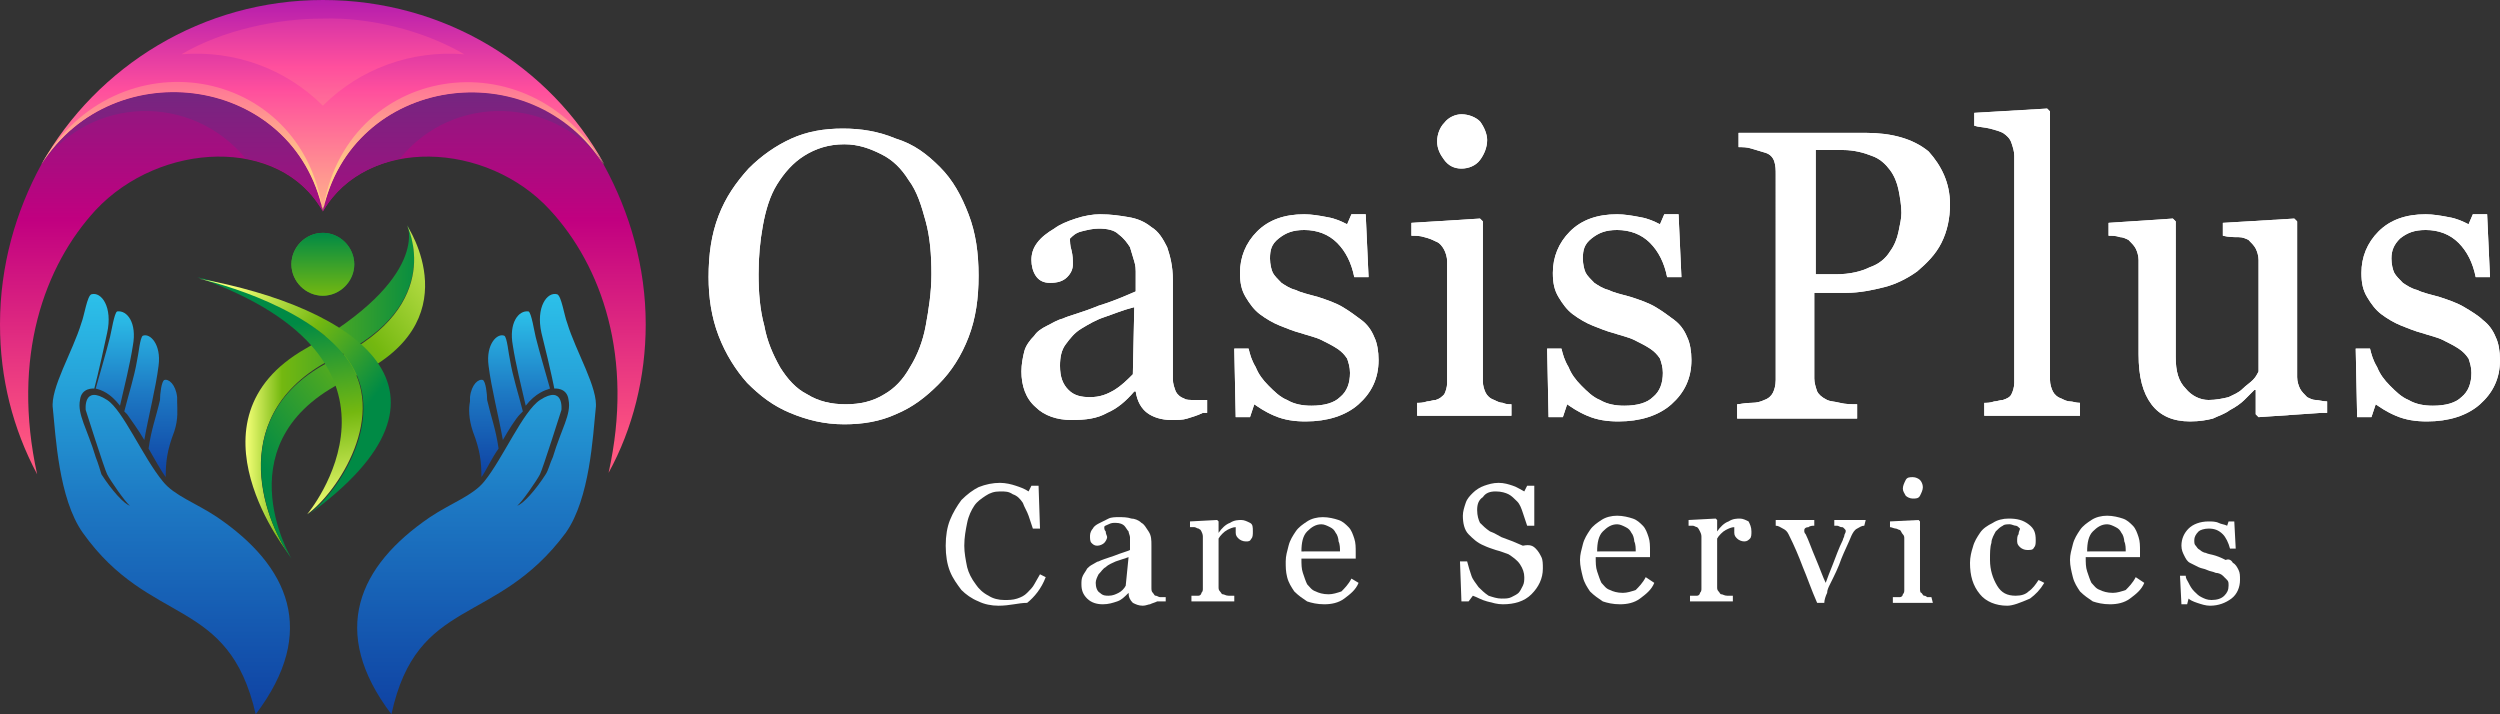 <svg xmlns="http://www.w3.org/2000/svg" xmlns:xlink="http://www.w3.org/1999/xlink" id="Layer_1" x="0px" y="0px" viewBox="0 0 175 50" style="enable-background:new 0 0 175 50;" xml:space="preserve"><rect x="0" y="0" width="175" height="50" fill="#333333" stroke="none"/><style type="text/css">	.st0{fill:#FFFFFF;}	.st1{fill-rule:evenodd;clip-rule:evenodd;fill:url(#SVGID_1_);}	.st2{fill-rule:evenodd;clip-rule:evenodd;fill:url(#SVGID_00000091005033970571336980000011315769102804966528_);}	.st3{fill-rule:evenodd;clip-rule:evenodd;fill:url(#SVGID_00000081646857083637238970000004800726577001581231_);}	.st4{fill-rule:evenodd;clip-rule:evenodd;fill:url(#SVGID_00000157276938382917916900000008836515536247985337_);}	.st5{fill-rule:evenodd;clip-rule:evenodd;fill:url(#SVGID_00000093875658164110506800000004129294901773776045_);}	.st6{fill-rule:evenodd;clip-rule:evenodd;fill:url(#SVGID_00000167381986596988374810000005774849458653925816_);}	.st7{fill-rule:evenodd;clip-rule:evenodd;fill:url(#SVGID_00000116225056972912876210000013693370481290058625_);}	.st8{fill-rule:evenodd;clip-rule:evenodd;fill:url(#SVGID_00000178903322151117625560000005070073890963048857_);}	.st9{fill-rule:evenodd;clip-rule:evenodd;fill:url(#SVGID_00000176023899261968617340000005858189129727761563_);}	.st10{fill-rule:evenodd;clip-rule:evenodd;fill:url(#SVGID_00000032607331803718739900000005442805350204539786_);}	.st11{fill-rule:evenodd;clip-rule:evenodd;fill:url(#SVGID_00000111874921120340085760000005966734059140030604_);}	.st12{fill-rule:evenodd;clip-rule:evenodd;fill:url(#SVGID_00000000191610835076543080000005354556842267860135_);}	.st13{fill:url(#SVGID_00000067234204530753816310000007888672660554227870_);}	.st14{fill:url(#SVGID_00000056406473184059729990000003924347495444805297_);}	.st15{fill:url(#SVGID_00000166670852365821036310000004764078430925660329_);}	.st16{fill:url(#SVGID_00000160162330180255336700000008260285364391468976_);}	.st17{fill:url(#SVGID_00000181070732071884857300000007309516370713186720_);}	.st18{fill:url(#SVGID_00000021829654884381375070000006498978071068607378_);}</style><g>	<path class="st0" d="M65.8,11.7c0.9,0.9,1.5,2,2,3.3s0.7,2.7,0.7,4.3c0,1.6-0.2,3-0.7,4.3c-0.5,1.3-1.2,2.4-2.1,3.3  c-0.9,0.9-1.8,1.6-3,2.1c-1.1,0.5-2.3,0.7-3.6,0.7c-1.4,0-2.6-0.3-3.8-0.8s-2.1-1.2-3-2.1c-0.8-0.9-1.5-2-2-3.3s-0.7-2.7-0.7-4.1  c0-1.6,0.2-3,0.7-4.3c0.5-1.3,1.2-2.3,2.1-3.3c0.9-0.9,1.9-1.6,3-2.1C56.5,9.2,57.7,9,59,9s2.5,0.2,3.7,0.7  C64,10.1,64.9,10.8,65.8,11.7z M63.7,25.7c0.5-0.8,0.9-1.8,1.1-2.9c0.2-1.1,0.4-2.3,0.4-3.6c0-1.4-0.1-2.6-0.4-3.7  s-0.6-2.1-1.2-2.9c-0.5-0.8-1.1-1.4-1.9-1.8c-0.8-0.4-1.6-0.7-2.6-0.7c-1.1,0-2,0.3-2.8,0.8s-1.4,1.2-1.9,2c-0.5,0.8-0.8,1.8-1,2.9  c-0.2,1.1-0.3,2.2-0.3,3.4c0,1.3,0.1,2.5,0.4,3.6c0.2,1.1,0.6,2,1.1,2.9c0.5,0.8,1.1,1.5,1.9,1.9c0.8,0.5,1.7,0.7,2.7,0.7  s1.9-0.2,2.7-0.7C62.6,27.2,63.2,26.6,63.7,25.7z"></path>	<path class="st0" d="M84.2,28.9c-0.4,0.2-0.8,0.3-1.1,0.4c-0.3,0.1-0.7,0.1-1.1,0.1c-0.7,0-1.3-0.2-1.7-0.5  c-0.4-0.3-0.7-0.8-0.8-1.5h-0.1c-0.6,0.7-1.2,1.2-1.9,1.5c-0.7,0.4-1.5,0.5-2.5,0.5s-1.9-0.3-2.5-0.9c-0.7-0.6-1-1.5-1-2.5  c0-0.5,0.1-1,0.2-1.4c0.1-0.4,0.4-0.8,0.7-1.1c0.2-0.3,0.5-0.5,0.9-0.7c0.4-0.2,0.7-0.4,1.1-0.5c0.4-0.2,1.3-0.4,2.5-0.9  c1.3-0.4,2.1-0.8,2.6-1V19c0-0.1,0-0.4-0.1-0.7c-0.1-0.3-0.2-0.7-0.3-1c-0.2-0.3-0.4-0.6-0.8-0.9C78,16.1,77.5,16,76.9,16  c-0.4,0-0.8,0.1-1.2,0.2c-0.4,0.1-0.6,0.3-0.8,0.5c0,0.2,0,0.5,0.1,0.8c0.1,0.4,0.1,0.7,0.1,1s-0.1,0.6-0.4,0.9  c-0.3,0.3-0.7,0.4-1.2,0.4s-0.8-0.2-1-0.5s-0.3-0.7-0.3-1.1c0-0.4,0.1-0.8,0.4-1.2c0.3-0.4,0.7-0.7,1.2-1c0.4-0.3,0.9-0.5,1.5-0.7  c0.6-0.2,1.2-0.3,1.7-0.3c0.8,0,1.4,0.1,2,0.2c0.6,0.1,1.1,0.3,1.6,0.7c0.5,0.3,0.8,0.8,1.1,1.4c0.2,0.6,0.4,1.3,0.4,2.3  c0,1.3,0,2.5,0,3.5s0,2.1,0,3.4c0,0.4,0.1,0.6,0.2,0.9c0.1,0.2,0.3,0.4,0.6,0.5C83,28,83.3,28,83.6,28c0.3,0,0.6,0,0.9,0v0.9H84.2z   M79.4,21.5c-0.8,0.2-1.5,0.5-2.1,0.7c-0.6,0.2-1.1,0.5-1.6,0.8s-0.8,0.7-1.1,1.1c-0.3,0.4-0.4,0.9-0.4,1.5c0,0.8,0.2,1.3,0.6,1.7  c0.4,0.4,0.9,0.5,1.5,0.5c0.7,0,1.2-0.2,1.7-0.5s0.9-0.7,1.3-1.1L79.4,21.5z"></path>	<path class="st0" d="M95.3,22.4c0.4,0.3,0.7,0.7,0.9,1.2c0.2,0.4,0.3,1,0.3,1.6c0,1.3-0.5,2.3-1.4,3.1c-0.9,0.8-2.2,1.2-3.7,1.2  c-0.8,0-1.5-0.1-2.2-0.4c-0.7-0.3-1.1-0.6-1.4-0.8l-0.3,0.9h-1l-0.1-4.8h1c0.1,0.4,0.2,0.8,0.5,1.3c0.2,0.5,0.5,0.9,0.9,1.3  c0.4,0.4,0.8,0.8,1.3,1c0.5,0.3,1.1,0.4,1.7,0.4c0.9,0,1.6-0.2,2-0.6c0.5-0.4,0.7-1,0.7-1.7c0-0.4-0.1-0.7-0.2-1  c-0.2-0.3-0.4-0.5-0.7-0.7c-0.3-0.2-0.7-0.4-1.1-0.6s-0.9-0.3-1.5-0.5c-0.4-0.1-0.9-0.3-1.4-0.5s-1-0.5-1.4-0.8  c-0.4-0.3-0.7-0.7-1-1.2s-0.4-1-0.4-1.7c0-1.1,0.4-2.1,1.2-2.9c0.8-0.8,1.9-1.2,3.3-1.2c0.5,0,1.1,0.1,1.6,0.2  c0.6,0.1,1,0.3,1.4,0.5l0.3-0.7h1l0.2,4.4h-1c-0.2-1-0.6-1.8-1.2-2.4c-0.6-0.6-1.4-0.9-2.3-0.9c-0.8,0-1.3,0.2-1.8,0.6  c-0.5,0.4-0.6,0.8-0.6,1.4c0,0.4,0.1,0.8,0.2,1c0.1,0.2,0.4,0.5,0.6,0.7c0.3,0.2,0.6,0.4,1,0.5c0.4,0.2,0.9,0.3,1.6,0.5  c0.6,0.2,1.2,0.4,1.7,0.7S94.9,22.1,95.3,22.4z"></path>	<path class="st0" d="M105.8,29.1h-6.6v-0.9c0.2,0,0.4,0,0.7-0.1c0.2,0,0.4-0.1,0.6-0.1c0.3-0.1,0.4-0.2,0.6-0.4  c0.1-0.2,0.2-0.5,0.2-0.8v-8.5c0-0.3-0.1-0.6-0.2-0.8c-0.1-0.2-0.3-0.5-0.6-0.6c-0.2-0.1-0.4-0.2-0.8-0.3c-0.3-0.1-0.6-0.1-0.9-0.1  v-0.9l4.8-0.3l0.2,0.2v11.2c0,0.3,0.1,0.6,0.2,0.8s0.3,0.4,0.6,0.5c0.2,0.1,0.4,0.2,0.6,0.2c0.2,0.1,0.4,0.1,0.6,0.1V29.1z   M104.1,9.8c0,0.5-0.2,1-0.5,1.4c-0.3,0.4-0.8,0.6-1.3,0.6s-0.9-0.2-1.2-0.6c-0.3-0.4-0.5-0.8-0.5-1.3s0.2-1,0.5-1.3  c0.3-0.4,0.8-0.6,1.2-0.6c0.5,0,1,0.2,1.3,0.5C103.9,8.9,104.1,9.4,104.1,9.8z"></path>	<path class="st0" d="M117.2,22.4c0.4,0.3,0.7,0.7,0.9,1.2c0.2,0.4,0.3,1,0.3,1.6c0,1.3-0.5,2.3-1.4,3.1s-2.2,1.2-3.7,1.2  c-0.8,0-1.5-0.1-2.2-0.4c-0.7-0.3-1.1-0.6-1.4-0.8l-0.3,0.9h-1l-0.1-4.8h1c0.1,0.4,0.2,0.8,0.5,1.3c0.2,0.5,0.5,0.9,0.9,1.3  c0.4,0.4,0.8,0.8,1.3,1c0.5,0.3,1.1,0.4,1.7,0.4c0.9,0,1.6-0.2,2-0.6c0.5-0.4,0.7-1,0.7-1.7c0-0.4-0.1-0.7-0.2-1  c-0.2-0.3-0.4-0.5-0.7-0.7c-0.3-0.2-0.7-0.4-1.1-0.6c-0.4-0.2-0.9-0.3-1.5-0.5c-0.4-0.1-0.9-0.3-1.4-0.5s-1-0.5-1.4-0.8  c-0.4-0.3-0.7-0.7-1-1.2c-0.3-0.5-0.4-1-0.4-1.7c0-1.1,0.4-2.1,1.2-2.9c0.8-0.8,1.9-1.2,3.3-1.2c0.5,0,1.1,0.1,1.6,0.2  c0.6,0.1,1,0.3,1.4,0.5l0.3-0.7h1l0.2,4.4h-1c-0.2-1-0.6-1.8-1.2-2.4s-1.4-0.9-2.3-0.9c-0.8,0-1.3,0.2-1.8,0.6  c-0.5,0.4-0.6,0.8-0.6,1.4c0,0.4,0.1,0.8,0.2,1c0.1,0.2,0.4,0.5,0.6,0.7c0.3,0.2,0.6,0.4,1,0.5c0.4,0.2,0.9,0.3,1.6,0.5  c0.6,0.2,1.2,0.4,1.7,0.7S116.8,22.1,117.2,22.4z"></path>	<path class="st0" d="M136.5,14.3c0,1-0.2,1.9-0.6,2.7c-0.4,0.8-1,1.4-1.7,2c-0.7,0.5-1.5,0.9-2.3,1.1c-0.8,0.2-1.7,0.4-2.7,0.4H127  v6c0,0.3,0.1,0.6,0.2,0.9c0.1,0.2,0.3,0.4,0.7,0.6c0.2,0.1,0.5,0.1,0.9,0.2c0.4,0.1,0.8,0.1,1.2,0.1v1h-8.4v-1c0.2,0,0.5-0.1,1-0.1  c0.4,0,0.7-0.1,0.9-0.2c0.3-0.1,0.5-0.3,0.6-0.5c0.1-0.2,0.2-0.5,0.2-0.9V12.2c0-0.3,0-0.6-0.1-0.9c-0.1-0.3-0.3-0.5-0.6-0.6  c-0.3-0.1-0.7-0.2-1-0.3c-0.3-0.1-0.6-0.1-0.9-0.1v-1h8.9c1.8,0,3.3,0.4,4.4,1.3C135.9,11.6,136.5,12.8,136.5,14.3z M132.3,17.6  c0.3-0.4,0.5-0.9,0.6-1.4c0.1-0.5,0.2-0.9,0.2-1.3c0-0.5-0.1-1.1-0.2-1.6c-0.1-0.5-0.3-1-0.6-1.4c-0.3-0.4-0.7-0.8-1.3-1  c-0.5-0.2-1.2-0.4-2-0.4h-1.9v8.7h1.4c1,0,1.8-0.2,2.4-0.5C131.5,18.5,132,18.1,132.3,17.6z"></path>	<path class="st0" d="M145.5,29.1h-6.6v-0.9c0.2,0,0.4,0,0.7-0.1c0.2,0,0.4-0.1,0.6-0.1c0.3-0.1,0.5-0.2,0.6-0.4  c0.1-0.2,0.2-0.5,0.2-0.8V10.9c0-0.3-0.1-0.6-0.2-0.9c-0.1-0.3-0.3-0.5-0.6-0.7c-0.2-0.1-0.5-0.2-0.9-0.3c-0.4-0.1-0.8-0.1-1.1-0.2  V7.9l5.1-0.3l0.2,0.2v18.8c0,0.3,0.1,0.6,0.2,0.8c0.1,0.2,0.3,0.4,0.6,0.5c0.2,0.1,0.4,0.2,0.6,0.2c0.2,0,0.4,0.1,0.7,0.1v0.9  H145.5z"></path>	<path class="st0" d="M162.5,28.9l-4.4,0.3l-0.2-0.2v-1.7h-0.1c-0.2,0.2-0.5,0.5-0.7,0.7c-0.2,0.2-0.6,0.5-1,0.7  c-0.4,0.3-0.8,0.4-1.2,0.6c-0.4,0.1-0.9,0.2-1.6,0.2c-1.2,0-2.1-0.4-2.7-1.2c-0.6-0.8-0.9-1.9-0.9-3.5v-6.6c0-0.3-0.1-0.6-0.2-0.8  c-0.1-0.2-0.3-0.4-0.5-0.6c-0.2-0.1-0.4-0.2-0.6-0.2c-0.3-0.1-0.5-0.1-0.8-0.1v-0.9l4.5-0.3l0.2,0.2V25c0,1,0.2,1.7,0.7,2.2  c0.4,0.5,1,0.8,1.6,0.8c0.5,0,1-0.1,1.4-0.2c0.4-0.2,0.7-0.3,1-0.6c0.2-0.2,0.5-0.4,0.7-0.6c0.2-0.2,0.3-0.4,0.4-0.6v-7.8  c0-0.3-0.1-0.6-0.2-0.8c-0.1-0.2-0.3-0.4-0.5-0.6c-0.2-0.1-0.4-0.2-0.7-0.2s-0.7,0-1.1-0.1v-0.9l5-0.3l0.2,0.2v10.9  c0,0.3,0.1,0.6,0.2,0.8s0.3,0.4,0.5,0.6c0.2,0.1,0.4,0.2,0.6,0.2c0.2,0,0.5,0.1,0.8,0.1v0.8H162.5z"></path>	<path class="st0" d="M173.8,22.4c0.4,0.3,0.7,0.7,0.9,1.2c0.2,0.4,0.3,1,0.3,1.6c0,1.3-0.5,2.3-1.4,3.1c-0.9,0.8-2.2,1.2-3.7,1.2  c-0.8,0-1.5-0.1-2.2-0.4c-0.7-0.3-1.1-0.6-1.4-0.8l-0.3,0.9h-1l-0.1-4.8h1c0.1,0.4,0.2,0.8,0.5,1.3c0.2,0.5,0.5,0.9,0.9,1.3  c0.4,0.4,0.8,0.8,1.3,1c0.5,0.3,1.1,0.4,1.7,0.4c0.9,0,1.6-0.2,2-0.6c0.5-0.4,0.7-1,0.7-1.7c0-0.4-0.1-0.7-0.2-1  c-0.2-0.3-0.4-0.5-0.7-0.7c-0.3-0.2-0.7-0.4-1.1-0.6s-0.9-0.3-1.5-0.5c-0.4-0.1-0.9-0.3-1.4-0.5s-1-0.5-1.4-0.8  c-0.4-0.3-0.7-0.7-1-1.2s-0.4-1-0.4-1.7c0-1.1,0.4-2.1,1.2-2.9c0.8-0.8,1.9-1.2,3.3-1.2c0.5,0,1.1,0.1,1.6,0.2  c0.6,0.1,1,0.3,1.4,0.5l0.3-0.7h1l0.2,4.4h-1c-0.2-1-0.6-1.8-1.2-2.4c-0.6-0.6-1.4-0.9-2.3-0.9c-0.8,0-1.3,0.2-1.8,0.6  c-0.4,0.4-0.6,0.8-0.6,1.4c0,0.4,0.1,0.8,0.2,1c0.1,0.2,0.4,0.5,0.6,0.7c0.3,0.2,0.6,0.4,1,0.5c0.4,0.2,0.9,0.3,1.6,0.5  c0.6,0.2,1.2,0.4,1.7,0.7S173.5,22.1,173.8,22.4z"></path>	<path class="st0" d="M65.8,11.7c0.9,0.9,1.5,2,2,3.3s0.7,2.7,0.7,4.3c0,1.6-0.2,3-0.7,4.3c-0.5,1.3-1.2,2.4-2.1,3.3  c-0.9,0.9-1.8,1.6-3,2.1c-1.1,0.5-2.3,0.7-3.6,0.7c-1.4,0-2.6-0.3-3.8-0.8s-2.1-1.2-3-2.1c-0.8-0.9-1.5-2-2-3.3s-0.7-2.7-0.7-4.1  c0-1.6,0.2-3,0.7-4.3c0.5-1.3,1.2-2.3,2.1-3.3c0.9-0.9,1.9-1.6,3-2.1C56.5,9.2,57.7,9,59,9s2.5,0.2,3.7,0.7  C64,10.1,64.9,10.8,65.8,11.7z M63.7,25.7c0.5-0.8,0.9-1.8,1.1-2.9c0.2-1.1,0.4-2.3,0.4-3.6c0-1.4-0.1-2.6-0.4-3.7  s-0.6-2.1-1.2-2.9c-0.5-0.8-1.1-1.4-1.9-1.8c-0.8-0.4-1.6-0.7-2.6-0.7c-1.1,0-2,0.3-2.8,0.8s-1.4,1.2-1.9,2c-0.5,0.8-0.8,1.8-1,2.9  c-0.2,1.1-0.3,2.2-0.3,3.4c0,1.3,0.1,2.5,0.4,3.6c0.2,1.1,0.6,2,1.1,2.9c0.5,0.8,1.1,1.5,1.9,1.9c0.8,0.5,1.7,0.7,2.7,0.7  s1.9-0.2,2.7-0.7C62.6,27.2,63.2,26.6,63.7,25.7z"></path>	<path class="st0" d="M84.2,28.9c-0.4,0.2-0.8,0.3-1.1,0.4c-0.3,0.1-0.7,0.1-1.1,0.1c-0.7,0-1.3-0.2-1.7-0.5  c-0.4-0.3-0.7-0.8-0.8-1.5h-0.1c-0.6,0.7-1.2,1.2-1.9,1.5c-0.7,0.4-1.5,0.5-2.5,0.5s-1.9-0.3-2.5-0.9c-0.7-0.6-1-1.5-1-2.5  c0-0.5,0.1-1,0.2-1.4c0.1-0.4,0.4-0.8,0.7-1.1c0.2-0.3,0.5-0.5,0.9-0.7c0.4-0.2,0.7-0.4,1.1-0.5c0.4-0.2,1.3-0.4,2.5-0.9  c1.3-0.4,2.1-0.8,2.6-1V19c0-0.1,0-0.4-0.1-0.7c-0.1-0.3-0.2-0.7-0.3-1c-0.2-0.3-0.4-0.6-0.8-0.9C78,16.1,77.5,16,76.9,16  c-0.4,0-0.8,0.1-1.2,0.2c-0.4,0.1-0.6,0.3-0.8,0.5c0,0.2,0,0.5,0.1,0.8c0.1,0.4,0.1,0.7,0.1,1s-0.1,0.6-0.4,0.9  c-0.3,0.3-0.7,0.4-1.2,0.4s-0.8-0.2-1-0.5s-0.3-0.7-0.3-1.1c0-0.4,0.1-0.8,0.4-1.2c0.3-0.4,0.7-0.7,1.2-1c0.4-0.3,0.9-0.5,1.5-0.7  c0.6-0.2,1.2-0.3,1.7-0.3c0.8,0,1.4,0.1,2,0.2c0.6,0.1,1.1,0.3,1.6,0.7c0.5,0.3,0.8,0.8,1.1,1.4c0.2,0.6,0.4,1.3,0.4,2.3  c0,1.3,0,2.5,0,3.5s0,2.1,0,3.4c0,0.4,0.1,0.6,0.2,0.9c0.1,0.2,0.3,0.4,0.6,0.5C83,28,83.3,28,83.6,28c0.3,0,0.6,0,0.9,0v0.9H84.2z   M79.4,21.5c-0.8,0.2-1.5,0.5-2.1,0.7c-0.6,0.2-1.1,0.5-1.6,0.8s-0.8,0.7-1.1,1.1c-0.3,0.4-0.4,0.9-0.4,1.5c0,0.8,0.2,1.3,0.6,1.7  c0.4,0.4,0.9,0.5,1.5,0.5c0.7,0,1.2-0.2,1.7-0.5s0.9-0.7,1.3-1.1L79.4,21.5z"></path>	<path class="st0" d="M95.3,22.4c0.4,0.3,0.7,0.7,0.9,1.2c0.2,0.4,0.3,1,0.3,1.6c0,1.3-0.5,2.3-1.4,3.1c-0.9,0.8-2.2,1.2-3.7,1.2  c-0.8,0-1.5-0.1-2.2-0.4c-0.7-0.3-1.1-0.6-1.4-0.8l-0.3,0.9h-1l-0.1-4.8h1c0.1,0.4,0.2,0.8,0.5,1.3c0.2,0.5,0.5,0.9,0.9,1.3  c0.4,0.4,0.8,0.8,1.3,1c0.5,0.3,1.1,0.4,1.7,0.4c0.9,0,1.6-0.2,2-0.6c0.5-0.4,0.7-1,0.7-1.7c0-0.4-0.1-0.7-0.2-1  c-0.2-0.3-0.4-0.5-0.7-0.7c-0.3-0.2-0.7-0.4-1.1-0.6s-0.9-0.3-1.5-0.5c-0.4-0.1-0.9-0.3-1.4-0.5s-1-0.5-1.4-0.8  c-0.4-0.3-0.7-0.7-1-1.2s-0.4-1-0.4-1.7c0-1.1,0.4-2.1,1.2-2.9c0.8-0.8,1.9-1.2,3.3-1.2c0.5,0,1.1,0.1,1.6,0.2  c0.6,0.1,1,0.3,1.4,0.5l0.3-0.7h1l0.2,4.4h-1c-0.2-1-0.6-1.8-1.2-2.4c-0.6-0.6-1.4-0.9-2.3-0.9c-0.8,0-1.3,0.2-1.8,0.6  c-0.5,0.4-0.6,0.8-0.6,1.4c0,0.4,0.1,0.8,0.2,1c0.1,0.2,0.4,0.5,0.6,0.7c0.3,0.2,0.6,0.4,1,0.5c0.4,0.2,0.9,0.3,1.6,0.5  c0.6,0.2,1.2,0.4,1.7,0.7S94.9,22.1,95.3,22.4z"></path>	<path class="st0" d="M105.8,29.1h-6.6v-0.9c0.2,0,0.4,0,0.7-0.1c0.2,0,0.4-0.1,0.6-0.1c0.3-0.1,0.4-0.2,0.6-0.4  c0.1-0.2,0.2-0.5,0.2-0.8v-8.5c0-0.3-0.1-0.6-0.2-0.8c-0.1-0.2-0.3-0.5-0.6-0.6c-0.2-0.1-0.4-0.2-0.8-0.3c-0.3-0.1-0.6-0.1-0.9-0.1  v-0.9l4.8-0.3l0.2,0.2v11.2c0,0.3,0.1,0.6,0.2,0.8s0.3,0.4,0.6,0.5c0.2,0.1,0.4,0.2,0.6,0.2c0.2,0.1,0.4,0.1,0.6,0.1V29.1z   M104.1,9.8c0,0.5-0.2,1-0.5,1.4c-0.3,0.4-0.8,0.6-1.3,0.6s-0.9-0.2-1.2-0.6c-0.3-0.4-0.5-0.8-0.5-1.3s0.2-1,0.5-1.3  c0.3-0.4,0.8-0.6,1.2-0.6c0.5,0,1,0.2,1.3,0.5C103.9,8.9,104.1,9.4,104.1,9.8z"></path>	<path class="st0" d="M117.2,22.4c0.4,0.3,0.7,0.7,0.9,1.2c0.2,0.4,0.3,1,0.3,1.6c0,1.3-0.5,2.3-1.4,3.1s-2.2,1.2-3.7,1.2  c-0.8,0-1.5-0.1-2.2-0.4c-0.7-0.3-1.1-0.6-1.4-0.8l-0.3,0.9h-1l-0.1-4.8h1c0.1,0.4,0.2,0.8,0.5,1.3c0.2,0.5,0.5,0.9,0.9,1.3  c0.4,0.4,0.8,0.8,1.3,1c0.5,0.3,1.1,0.4,1.7,0.4c0.9,0,1.6-0.2,2-0.6c0.5-0.4,0.7-1,0.7-1.7c0-0.4-0.1-0.7-0.2-1  c-0.2-0.3-0.4-0.5-0.7-0.7c-0.3-0.2-0.7-0.4-1.1-0.6c-0.4-0.2-0.9-0.3-1.5-0.5c-0.4-0.1-0.9-0.3-1.4-0.5s-1-0.5-1.4-0.8  c-0.4-0.3-0.7-0.7-1-1.2c-0.3-0.5-0.4-1-0.4-1.7c0-1.1,0.4-2.1,1.2-2.9c0.8-0.8,1.9-1.2,3.3-1.2c0.5,0,1.1,0.1,1.6,0.2  c0.6,0.1,1,0.3,1.4,0.5l0.3-0.7h1l0.2,4.4h-1c-0.2-1-0.6-1.8-1.2-2.4s-1.4-0.9-2.3-0.9c-0.8,0-1.3,0.2-1.8,0.6  c-0.5,0.4-0.6,0.8-0.6,1.4c0,0.4,0.1,0.8,0.2,1c0.1,0.2,0.4,0.5,0.6,0.7c0.3,0.2,0.6,0.4,1,0.5c0.4,0.2,0.9,0.3,1.6,0.5  c0.6,0.2,1.2,0.4,1.7,0.7S116.8,22.1,117.2,22.4z"></path>	<path class="st0" d="M136.5,14.3c0,1-0.2,1.9-0.6,2.7c-0.4,0.8-1,1.4-1.7,2c-0.7,0.5-1.5,0.9-2.3,1.1c-0.8,0.2-1.7,0.4-2.7,0.4H127  v6c0,0.3,0.1,0.6,0.2,0.9c0.1,0.2,0.3,0.4,0.7,0.6c0.2,0.1,0.5,0.1,0.9,0.2c0.4,0.1,0.8,0.1,1.2,0.1v1h-8.4v-1c0.2,0,0.5-0.1,1-0.1  c0.4,0,0.7-0.1,0.9-0.2c0.3-0.1,0.5-0.3,0.6-0.5c0.1-0.2,0.2-0.5,0.2-0.9V12.2c0-0.3,0-0.6-0.1-0.9c-0.1-0.3-0.3-0.5-0.6-0.6  c-0.3-0.1-0.7-0.2-1-0.3c-0.3-0.1-0.6-0.1-0.9-0.1v-1h8.9c1.8,0,3.3,0.4,4.4,1.3C135.9,11.6,136.5,12.8,136.5,14.3z M132.3,17.6  c0.3-0.4,0.5-0.9,0.6-1.4c0.1-0.5,0.2-0.9,0.2-1.3c0-0.5-0.1-1.1-0.2-1.6c-0.1-0.5-0.3-1-0.6-1.4c-0.3-0.4-0.7-0.8-1.3-1  c-0.5-0.2-1.2-0.4-2-0.4h-1.9v8.7h1.4c1,0,1.8-0.2,2.4-0.5C131.5,18.5,132,18.1,132.3,17.6z"></path>	<path class="st0" d="M145.5,29.1h-6.6v-0.9c0.2,0,0.4,0,0.7-0.1c0.2,0,0.4-0.1,0.6-0.1c0.3-0.1,0.5-0.2,0.6-0.4  c0.1-0.2,0.2-0.5,0.2-0.8V10.9c0-0.3-0.1-0.6-0.2-0.9c-0.1-0.3-0.3-0.5-0.6-0.7c-0.2-0.1-0.5-0.2-0.9-0.3c-0.4-0.1-0.8-0.1-1.1-0.2  V7.9l5.1-0.3l0.2,0.2v18.8c0,0.3,0.1,0.6,0.2,0.8c0.1,0.2,0.3,0.4,0.6,0.5c0.2,0.1,0.4,0.2,0.6,0.2c0.2,0,0.4,0.1,0.7,0.1v0.9  H145.5z"></path>	<path class="st0" d="M162.5,28.9l-4.4,0.3l-0.2-0.2v-1.7h-0.1c-0.2,0.2-0.5,0.5-0.7,0.7c-0.2,0.2-0.6,0.5-1,0.7  c-0.4,0.3-0.8,0.4-1.2,0.6c-0.4,0.1-0.9,0.2-1.6,0.2c-1.2,0-2.1-0.4-2.7-1.2c-0.6-0.8-0.9-1.9-0.9-3.5v-6.6c0-0.3-0.1-0.6-0.2-0.8  c-0.1-0.2-0.3-0.4-0.5-0.6c-0.2-0.1-0.4-0.2-0.6-0.2c-0.3-0.1-0.5-0.1-0.8-0.1v-0.9l4.5-0.3l0.2,0.2V25c0,1,0.2,1.7,0.7,2.2  c0.4,0.5,1,0.8,1.6,0.8c0.5,0,1-0.1,1.4-0.2c0.4-0.2,0.7-0.3,1-0.6c0.2-0.2,0.5-0.4,0.7-0.6c0.2-0.2,0.3-0.4,0.4-0.6v-7.8  c0-0.3-0.1-0.6-0.2-0.8c-0.1-0.2-0.3-0.4-0.5-0.6c-0.2-0.1-0.4-0.2-0.7-0.2s-0.7,0-1.1-0.1v-0.9l5-0.3l0.2,0.2v10.9  c0,0.3,0.1,0.6,0.2,0.8s0.3,0.4,0.5,0.6c0.2,0.1,0.4,0.2,0.6,0.2c0.2,0,0.5,0.1,0.8,0.1v0.8H162.5z"></path>	<path class="st0" d="M173.8,22.4c0.4,0.3,0.7,0.7,0.9,1.2c0.2,0.4,0.3,1,0.3,1.6c0,1.3-0.5,2.3-1.4,3.1c-0.9,0.8-2.2,1.2-3.7,1.2  c-0.8,0-1.5-0.1-2.2-0.4c-0.7-0.3-1.1-0.6-1.4-0.8l-0.3,0.9h-1l-0.1-4.8h1c0.1,0.4,0.2,0.8,0.5,1.3c0.2,0.5,0.5,0.9,0.9,1.3  c0.4,0.4,0.8,0.8,1.3,1c0.5,0.3,1.1,0.4,1.7,0.4c0.9,0,1.6-0.2,2-0.6c0.5-0.4,0.7-1,0.7-1.7c0-0.4-0.1-0.7-0.2-1  c-0.2-0.3-0.4-0.5-0.7-0.7c-0.3-0.2-0.7-0.4-1.1-0.6s-0.9-0.3-1.5-0.5c-0.4-0.1-0.9-0.3-1.4-0.5s-1-0.5-1.4-0.8  c-0.4-0.3-0.7-0.7-1-1.2s-0.4-1-0.4-1.7c0-1.1,0.4-2.1,1.2-2.9c0.8-0.8,1.9-1.2,3.3-1.2c0.5,0,1.1,0.1,1.6,0.2  c0.6,0.1,1,0.3,1.4,0.5l0.3-0.7h1l0.2,4.4h-1c-0.2-1-0.6-1.8-1.2-2.4c-0.6-0.6-1.4-0.9-2.3-0.9c-0.8,0-1.3,0.2-1.8,0.6  c-0.4,0.4-0.6,0.8-0.6,1.4c0,0.4,0.1,0.8,0.2,1c0.1,0.2,0.4,0.5,0.6,0.7c0.3,0.2,0.6,0.4,1,0.5c0.4,0.2,0.9,0.3,1.6,0.5  c0.6,0.2,1.2,0.4,1.7,0.7S173.5,22.1,173.8,22.4z"></path>	<path class="st0" d="M69.9,42.4c-0.5,0-1-0.1-1.4-0.3c-0.5-0.2-0.9-0.5-1.2-0.8c-0.3-0.4-0.6-0.8-0.8-1.3s-0.3-1.1-0.3-1.8  s0.1-1.3,0.3-1.8s0.5-1,0.8-1.4c0.4-0.4,0.8-0.7,1.2-0.9c0.5-0.2,1-0.3,1.5-0.3c0.4,0,0.8,0.1,1.1,0.2c0.3,0.1,0.6,0.2,0.9,0.4  l0.2-0.4h0.5l0.1,3h-0.5c-0.1-0.3-0.2-0.6-0.3-0.9c-0.1-0.3-0.3-0.6-0.4-0.9c-0.2-0.3-0.4-0.5-0.7-0.6c-0.3-0.2-0.5-0.2-0.9-0.2  s-0.7,0.1-1,0.3s-0.6,0.4-0.8,0.7c-0.2,0.3-0.4,0.7-0.5,1.2c-0.1,0.5-0.2,1-0.2,1.6c0,0.5,0.1,1,0.2,1.5c0.1,0.4,0.3,0.8,0.6,1.2  c0.2,0.3,0.5,0.6,0.9,0.8c0.3,0.2,0.7,0.3,1.1,0.3c0.3,0,0.6,0,0.9-0.1c0.3-0.1,0.5-0.2,0.7-0.4c0.2-0.2,0.4-0.4,0.5-0.6  c0.1-0.2,0.3-0.5,0.4-0.7l0.4,0.2c-0.3,0.8-0.8,1.4-1.3,1.8C71.3,42.2,70.7,42.4,69.9,42.4z"></path>	<path class="st0" d="M81,42.1c-0.2,0.1-0.3,0.1-0.5,0.2c-0.1,0-0.3,0.1-0.5,0.1c-0.3,0-0.5-0.1-0.7-0.2C79.1,42,79,41.8,79,41.5  c-0.3,0.3-0.5,0.5-0.8,0.6c-0.3,0.1-0.6,0.2-1,0.2c-0.4,0-0.8-0.1-1.1-0.4c-0.3-0.3-0.4-0.6-0.4-1c0-0.2,0-0.4,0.1-0.6  c0.1-0.2,0.2-0.3,0.3-0.5c0.1-0.1,0.2-0.2,0.4-0.3s0.3-0.2,0.4-0.2c0.2-0.1,0.5-0.2,1.1-0.4c0.5-0.2,0.9-0.3,1.1-0.4v-0.6  c0-0.1,0-0.1,0-0.3c0-0.1-0.1-0.3-0.1-0.4c-0.1-0.1-0.2-0.3-0.3-0.4c-0.1-0.1-0.3-0.2-0.6-0.2c-0.2,0-0.3,0-0.5,0.1  c-0.2,0.1-0.3,0.1-0.3,0.2c0,0.1,0,0.2,0.1,0.3c0,0.2,0.1,0.3,0.1,0.4c0,0.1-0.1,0.3-0.2,0.4c-0.1,0.1-0.3,0.2-0.5,0.2  s-0.3-0.1-0.4-0.2c-0.1-0.1-0.1-0.3-0.1-0.5s0.1-0.4,0.2-0.5c0.1-0.2,0.3-0.3,0.5-0.4c0.2-0.1,0.4-0.2,0.6-0.3  c0.2-0.1,0.5-0.1,0.7-0.1c0.3,0,0.6,0,0.9,0.1c0.2,0,0.5,0.1,0.7,0.3c0.2,0.1,0.3,0.3,0.5,0.6c0.2,0.3,0.2,0.6,0.2,1  c0,0.6,0,1.1,0,1.5c0,0.4,0,0.9,0,1.4c0,0.2,0,0.3,0.1,0.4c0.1,0.1,0.1,0.2,0.2,0.2c0.1,0,0.2,0.1,0.3,0.1c0.1,0,0.3,0,0.4,0v0.3  H81z M79,39c-0.3,0.1-0.6,0.2-0.9,0.3c-0.2,0.1-0.5,0.2-0.7,0.4c-0.2,0.1-0.3,0.3-0.5,0.5c-0.1,0.2-0.2,0.4-0.2,0.6  c0,0.3,0.1,0.6,0.3,0.7c0.2,0.2,0.4,0.2,0.6,0.2c0.3,0,0.5-0.1,0.7-0.2s0.4-0.3,0.5-0.5L79,39z"></path>	<path class="st0" d="M87.7,37.2c0,0.2,0,0.4-0.1,0.5c-0.1,0.2-0.2,0.2-0.4,0.2s-0.4-0.1-0.5-0.2c-0.1-0.1-0.2-0.2-0.2-0.4  c0-0.1,0-0.2,0-0.2c0-0.1,0-0.1,0-0.2c-0.2,0-0.4,0.1-0.6,0.2c-0.2,0.1-0.5,0.4-0.6,0.6v3.4c0,0.1,0,0.2,0.1,0.3  c0.1,0.1,0.1,0.2,0.2,0.2c0.1,0,0.2,0.1,0.4,0.1s0.3,0,0.4,0v0.4h-3v-0.4c0.1,0,0.2,0,0.3,0c0.1,0,0.2,0,0.2,0  c0.1,0,0.2-0.1,0.2-0.2c0.1-0.1,0.1-0.2,0.1-0.3v-3.6c0-0.1,0-0.2-0.1-0.4C84,37,84,37.1,83.9,37c-0.1,0-0.2-0.1-0.3-0.1  c-0.1,0-0.2,0-0.3,0v-0.4l1.9-0.1l0.1,0.1v0.8c0.2-0.3,0.5-0.6,0.8-0.7c0.3-0.2,0.6-0.2,0.8-0.2c0.2,0,0.4,0.1,0.6,0.2  C87.7,36.7,87.7,36.9,87.7,37.2z"></path>	<path class="st0" d="M95.1,40.8c-0.2,0.5-0.6,0.8-1,1.1c-0.4,0.3-0.9,0.4-1.4,0.4s-0.9-0.1-1.2-0.2c-0.3-0.2-0.6-0.4-0.9-0.7  c-0.2-0.3-0.4-0.6-0.5-1C90,40,90,39.7,90,39.3c0-0.4,0.1-0.7,0.2-1.1c0.1-0.4,0.3-0.7,0.5-1s0.5-0.5,0.8-0.7s0.7-0.3,1.1-0.3  c0.4,0,0.8,0.1,1.1,0.2c0.3,0.1,0.5,0.3,0.7,0.5c0.2,0.2,0.3,0.5,0.4,0.8c0.1,0.3,0.1,0.6,0.1,1v0.4h-3.8c0,0.4,0,0.7,0.1,1  c0.1,0.3,0.2,0.6,0.3,0.8c0.2,0.2,0.3,0.4,0.6,0.5c0.2,0.1,0.5,0.2,0.9,0.2c0.3,0,0.6-0.1,0.9-0.2c0.2-0.2,0.5-0.5,0.7-0.9  L95.1,40.8z M93.8,38.6c0-0.2,0-0.5-0.1-0.7c0-0.2-0.1-0.5-0.2-0.6c-0.1-0.2-0.2-0.3-0.4-0.4c-0.2-0.1-0.4-0.2-0.6-0.2  c-0.4,0-0.7,0.2-1,0.5s-0.4,0.8-0.4,1.4H93.8z"></path>	<path class="st0" d="M107.5,38.4c0.2,0.2,0.3,0.4,0.4,0.6c0.1,0.2,0.1,0.5,0.1,0.8c0,0.7-0.3,1.3-0.8,1.8s-1.2,0.7-2,0.7  c-0.4,0-0.7-0.1-1.1-0.2c-0.4-0.1-0.7-0.3-1-0.4l-0.3,0.4h-0.5l-0.1-2.8h0.5c0.1,0.4,0.2,0.7,0.3,1s0.3,0.5,0.5,0.8  c0.2,0.2,0.4,0.4,0.7,0.6c0.3,0.1,0.6,0.2,0.9,0.2c0.3,0,0.5,0,0.7-0.1c0.2-0.1,0.4-0.2,0.5-0.3c0.1-0.1,0.2-0.3,0.3-0.5  c0.1-0.2,0.1-0.4,0.1-0.6c0-0.3-0.1-0.6-0.3-0.9c-0.2-0.3-0.5-0.5-0.8-0.7c-0.3-0.1-0.5-0.2-0.9-0.3c-0.3-0.1-0.6-0.2-0.8-0.3  c-0.5-0.2-0.8-0.5-1.1-0.8c-0.3-0.3-0.4-0.8-0.4-1.3c0-0.3,0.1-0.6,0.2-0.9c0.1-0.3,0.3-0.5,0.5-0.7c0.2-0.2,0.5-0.4,0.8-0.5  c0.3-0.1,0.6-0.2,1-0.2c0.4,0,0.7,0.1,1,0.2c0.3,0.1,0.6,0.3,0.8,0.4l0.2-0.4h0.5v2.8h-0.5c-0.1-0.3-0.2-0.6-0.3-0.9  c-0.1-0.3-0.2-0.6-0.4-0.8c-0.2-0.2-0.4-0.4-0.6-0.5c-0.2-0.1-0.5-0.2-0.9-0.2c-0.4,0-0.7,0.1-0.9,0.4c-0.3,0.2-0.4,0.5-0.4,0.9  c0,0.4,0.1,0.7,0.2,0.9c0.2,0.2,0.4,0.4,0.7,0.6c0.3,0.1,0.6,0.3,0.8,0.4c0.3,0.1,0.5,0.2,0.8,0.3c0.2,0.1,0.5,0.2,0.7,0.3  C107.1,38.1,107.3,38.2,107.5,38.4z"></path>	<path class="st0" d="M115.8,40.8c-0.2,0.5-0.6,0.8-1,1.1c-0.4,0.3-0.9,0.4-1.4,0.4s-0.9-0.1-1.2-0.2c-0.3-0.2-0.6-0.4-0.9-0.7  c-0.2-0.3-0.4-0.6-0.5-1c-0.1-0.4-0.2-0.8-0.2-1.2c0-0.4,0.1-0.7,0.2-1.1c0.1-0.4,0.3-0.7,0.5-1c0.2-0.3,0.5-0.5,0.8-0.7  c0.3-0.2,0.7-0.3,1.1-0.3c0.4,0,0.8,0.1,1.1,0.2c0.3,0.1,0.5,0.3,0.7,0.5s0.3,0.5,0.4,0.8c0.1,0.3,0.1,0.6,0.1,1V39h-3.8  c0,0.4,0,0.7,0.1,1c0.1,0.3,0.2,0.6,0.3,0.8c0.2,0.2,0.3,0.4,0.6,0.5c0.2,0.1,0.5,0.2,0.9,0.2c0.3,0,0.6-0.1,0.9-0.2  c0.2-0.2,0.5-0.5,0.7-0.9L115.8,40.8z M114.5,38.6c0-0.2,0-0.5-0.1-0.7c0-0.2-0.1-0.5-0.2-0.6c-0.1-0.2-0.2-0.3-0.4-0.4  c-0.2-0.1-0.4-0.2-0.6-0.2c-0.4,0-0.7,0.2-1,0.5s-0.4,0.8-0.4,1.4H114.5z"></path>	<path class="st0" d="M122.6,37.2c0,0.2,0,0.4-0.1,0.5c-0.1,0.1-0.2,0.2-0.4,0.2c-0.2,0-0.4-0.1-0.5-0.2c-0.1-0.1-0.2-0.2-0.2-0.4  c0-0.1,0-0.2,0-0.2c0-0.1,0-0.1,0-0.2c-0.2,0-0.4,0.1-0.6,0.2c-0.2,0.1-0.5,0.4-0.6,0.6v3.4c0,0.1,0,0.2,0.1,0.3  c0.1,0.1,0.1,0.2,0.2,0.2s0.2,0.1,0.4,0.1c0.2,0,0.3,0,0.4,0v0.4h-3v-0.4c0.1,0,0.2,0,0.3,0c0.1,0,0.2,0,0.2,0  c0.1,0,0.2-0.1,0.2-0.2c0.1-0.1,0.1-0.2,0.1-0.3v-3.6c0-0.1,0-0.2-0.1-0.4s-0.1-0.2-0.2-0.3c-0.1,0-0.2-0.1-0.3-0.1s-0.2,0-0.3,0  v-0.4l1.9-0.1l0.1,0.1v0.8c0.2-0.3,0.5-0.6,0.8-0.7c0.3-0.2,0.6-0.2,0.8-0.2s0.4,0.1,0.6,0.2C122.5,36.7,122.6,36.9,122.6,37.2z"></path>	<path class="st0" d="M130.5,36.8c-0.2,0-0.3,0.1-0.5,0.2s-0.3,0.3-0.4,0.5c-0.2,0.5-0.5,1.1-0.7,1.6c-0.2,0.6-0.5,1.2-0.8,1.8  c-0.1,0.2-0.2,0.4-0.2,0.6c-0.1,0.2-0.2,0.5-0.2,0.7h-0.5c-0.4-0.9-0.7-1.8-1-2.5c-0.3-0.8-0.6-1.5-1-2.3c-0.1-0.2-0.2-0.3-0.4-0.4  s-0.3-0.2-0.5-0.2v-0.4h2.7v0.4c-0.1,0-0.3,0-0.4,0.1c-0.2,0-0.3,0.1-0.3,0.2c0,0,0,0,0,0.1c0,0,0,0.1,0.1,0.2  c0.2,0.4,0.4,1,0.7,1.7c0.3,0.7,0.5,1.3,0.7,1.7c0.1-0.3,0.3-0.8,0.5-1.3s0.4-1.1,0.7-1.7c0-0.1,0.1-0.2,0.1-0.3s0.1-0.2,0.1-0.3  c0-0.1,0-0.1-0.1-0.2c-0.1-0.1-0.1-0.1-0.2-0.1c-0.1,0-0.2-0.1-0.3-0.1c-0.1,0-0.2,0-0.2,0v-0.4h2.2L130.5,36.8z"></path>	<path class="st0" d="M135.3,42.2h-2.8v-0.4c0.1,0,0.2,0,0.3,0c0.1,0,0.2,0,0.2,0c0.1,0,0.2-0.1,0.2-0.2c0.1-0.1,0.1-0.2,0.1-0.3  v-3.6c0-0.1,0-0.2-0.1-0.3c-0.1-0.1-0.1-0.2-0.2-0.3c-0.1,0-0.2-0.1-0.3-0.1c-0.1,0-0.3-0.1-0.4-0.1v-0.4l2-0.1l0.1,0.1v4.7  c0,0.1,0,0.3,0.1,0.3c0.1,0.1,0.1,0.2,0.2,0.2c0.1,0,0.2,0.1,0.2,0.1c0.1,0,0.2,0,0.3,0L135.3,42.2z M134.6,34.1  c0,0.2-0.1,0.4-0.2,0.6c-0.1,0.2-0.3,0.2-0.5,0.2c-0.2,0-0.4-0.1-0.5-0.2c-0.1-0.2-0.2-0.3-0.2-0.5s0.1-0.4,0.2-0.6  c0.1-0.2,0.3-0.2,0.5-0.2c0.2,0,0.4,0.1,0.5,0.2C134.5,33.7,134.6,33.9,134.6,34.1z"></path>	<path class="st0" d="M140.5,42.4c-0.8,0-1.5-0.3-1.9-0.8c-0.5-0.6-0.7-1.3-0.7-2.2c0-0.4,0.1-0.8,0.2-1.1c0.1-0.4,0.3-0.7,0.5-1  c0.2-0.3,0.5-0.5,0.9-0.7c0.3-0.2,0.7-0.3,1.1-0.3c0.6,0,1,0.1,1.4,0.4s0.5,0.6,0.5,1.1c0,0.2,0,0.4-0.1,0.5  c-0.1,0.2-0.2,0.2-0.5,0.2c-0.2,0-0.4-0.1-0.5-0.2c-0.1-0.1-0.2-0.2-0.2-0.4c0-0.2,0-0.4,0.1-0.5c0-0.2,0.1-0.3,0.1-0.4  c-0.1-0.1-0.2-0.2-0.3-0.2c-0.1,0-0.3-0.1-0.4-0.1c-0.2,0-0.4,0-0.5,0.1c-0.2,0.1-0.3,0.2-0.5,0.4c-0.1,0.2-0.3,0.5-0.3,0.8  c-0.1,0.3-0.1,0.7-0.1,1.2c0,0.7,0.2,1.3,0.5,1.8s0.7,0.7,1.3,0.7c0.4,0,0.7-0.1,0.9-0.3c0.3-0.2,0.5-0.5,0.7-0.8l0.4,0.2  c-0.3,0.5-0.6,0.8-1,1.1C141.4,42.2,140.9,42.4,140.5,42.4z"></path>	<path class="st0" d="M150.1,40.8c-0.2,0.5-0.6,0.8-1,1.1c-0.4,0.3-0.9,0.4-1.4,0.4s-0.9-0.1-1.2-0.2c-0.3-0.2-0.6-0.4-0.9-0.7  c-0.2-0.3-0.4-0.6-0.5-1c-0.1-0.4-0.2-0.8-0.2-1.2c0-0.4,0.1-0.7,0.2-1.1c0.1-0.4,0.3-0.7,0.5-1c0.2-0.3,0.5-0.5,0.8-0.7  c0.3-0.2,0.7-0.3,1.1-0.3s0.8,0.1,1.1,0.2c0.3,0.1,0.5,0.3,0.7,0.5s0.3,0.5,0.4,0.8c0.1,0.3,0.1,0.6,0.1,1V39H146  c0,0.4,0,0.7,0.1,1c0.1,0.3,0.2,0.6,0.3,0.8c0.2,0.2,0.3,0.4,0.6,0.5c0.2,0.1,0.5,0.2,0.9,0.2c0.3,0,0.6-0.1,0.9-0.2  c0.2-0.2,0.5-0.5,0.7-0.9L150.1,40.8z M148.8,38.6c0-0.2,0-0.5-0.1-0.7c0-0.2-0.1-0.5-0.2-0.6c-0.1-0.2-0.2-0.3-0.4-0.4  c-0.2-0.1-0.4-0.2-0.6-0.2c-0.4,0-0.7,0.2-1,0.5s-0.4,0.8-0.4,1.4H148.8z"></path>	<path class="st0" d="M156.3,39.4c0.2,0.1,0.3,0.3,0.4,0.5c0.1,0.2,0.1,0.4,0.1,0.7c0,0.5-0.2,1-0.6,1.3c-0.4,0.3-0.9,0.5-1.5,0.5  c-0.3,0-0.6-0.1-0.9-0.2c-0.3-0.1-0.5-0.2-0.6-0.3l-0.1,0.4h-0.4l-0.1-2h0.4c0,0.2,0.1,0.3,0.2,0.5c0.1,0.2,0.2,0.4,0.4,0.6  c0.2,0.2,0.3,0.3,0.5,0.4c0.2,0.1,0.4,0.2,0.7,0.2c0.4,0,0.7-0.1,0.9-0.3s0.3-0.4,0.3-0.7c0-0.2,0-0.3-0.1-0.4  c-0.1-0.1-0.2-0.2-0.3-0.3c-0.1-0.1-0.3-0.2-0.5-0.2c-0.2-0.1-0.4-0.1-0.6-0.2c-0.2-0.1-0.4-0.1-0.6-0.2c-0.2-0.1-0.4-0.2-0.6-0.3  c-0.2-0.1-0.3-0.3-0.4-0.5c-0.1-0.2-0.2-0.4-0.2-0.7c0-0.5,0.2-0.9,0.5-1.2s0.8-0.5,1.4-0.5c0.2,0,0.5,0,0.7,0.1  c0.2,0.1,0.4,0.1,0.6,0.2l0.1-0.3h0.4l0.1,1.9h-0.4c-0.1-0.4-0.3-0.8-0.5-1c-0.3-0.3-0.6-0.4-1-0.4c-0.3,0-0.6,0.1-0.7,0.2  c-0.2,0.2-0.3,0.4-0.3,0.6s0,0.3,0.1,0.4c0.1,0.1,0.1,0.2,0.3,0.3c0.1,0.1,0.3,0.2,0.4,0.2c0.2,0.1,0.4,0.1,0.7,0.2  c0.3,0.1,0.5,0.2,0.7,0.3C156,39.1,156.2,39.2,156.3,39.4z"></path>			<linearGradient id="SVGID_1_" gradientUnits="userSpaceOnUse" x1="22.6" y1="-757.04" x2="22.6" y2="-736.299" gradientTransform="matrix(1 0 0 -1 0 -740)">		<stop offset="0" style="stop-color:#FFCE86"></stop>		<stop offset="0.516" style="stop-color:#FF4F9D"></stop>		<stop offset="1" style="stop-color:#8B00B7"></stop>	</linearGradient>	<path class="st1" d="M2.9,11.5c5-6.9,17.6-5.2,19.7,3.2c2.1-8.4,14.7-10.1,19.7-3.2C38.5,4.6,31.1,0,22.6,0  C14.2,0,6.8,4.6,2.9,11.5z"></path>			<linearGradient id="SVGID_00000180363175859208316470000002645233783772245692_" gradientUnits="userSpaceOnUse" x1="11.301" y1="-739.717" x2="11.301" y2="-771.535" gradientTransform="matrix(1 0 0 -1 0 -740)">		<stop offset="0" style="stop-color:#662D80"></stop>		<stop offset="0.493" style="stop-color:#C10080"></stop>		<stop offset="1" style="stop-color:#FF5781"></stop>	</linearGradient>	<path style="fill-rule:evenodd;clip-rule:evenodd;fill:url(#SVGID_00000180363175859208316470000002645233783772245692_);" d="  M2.9,11.5C1.1,14.8,0,18.6,0,22.7c0,3.8,0.9,7.3,2.6,10.5C0.8,25,3.1,18.6,6.7,14.7c4.5-4.8,12.9-5.2,15.9,0.1  C20.6,5.3,8,3.5,2.9,11.5z"></path>			<linearGradient id="SVGID_00000077283759207891180410000001938366175705410700_" gradientUnits="userSpaceOnUse" x1="33.9" y1="-739.717" x2="33.9" y2="-771.535" gradientTransform="matrix(1 0 0 -1 0 -740)">		<stop offset="0" style="stop-color:#662D80"></stop>		<stop offset="0.493" style="stop-color:#C10080"></stop>		<stop offset="1" style="stop-color:#FF5781"></stop>	</linearGradient>	<path style="fill-rule:evenodd;clip-rule:evenodd;fill:url(#SVGID_00000077283759207891180410000001938366175705410700_);" d="  M45.2,22.7c0-4-1.1-7.8-2.9-11.1c-5.1-8.1-17.7-6.2-19.7,3.2c3.1-5.3,11.5-4.9,15.9-0.1c3.6,3.9,5.9,10.3,4.1,18.4  C44.3,30,45.2,26.4,45.2,22.7z"></path>			<linearGradient id="SVGID_00000088125192279540686260000012177530161132899219_" gradientUnits="userSpaceOnUse" x1="12.75" y1="-743.841" x2="12.75" y2="-775.795" gradientTransform="matrix(1 0 0 -1 0 -740)">		<stop offset="0" style="stop-color:#662D80"></stop>		<stop offset="0.493" style="stop-color:#C10080"></stop>		<stop offset="1" style="stop-color:#FF5781"></stop>	</linearGradient>	<path style="fill-rule:evenodd;clip-rule:evenodd;fill:url(#SVGID_00000088125192279540686260000012177530161132899219_);" d="  M2.9,11.5c3.5-4.8,10.5-5,14.3-0.4c2.3,0.4,4.2,1.6,5.4,3.7C20.6,5.3,8,3.5,2.9,11.5z"></path>			<linearGradient id="SVGID_00000165202099510537258500000016384505444082451589_" gradientUnits="userSpaceOnUse" x1="32.451" y1="-743.841" x2="32.451" y2="-775.795" gradientTransform="matrix(1 0 0 -1 0 -740)">		<stop offset="0" style="stop-color:#662D80"></stop>		<stop offset="0.493" style="stop-color:#C10080"></stop>		<stop offset="1" style="stop-color:#FF5781"></stop>	</linearGradient>	<path style="fill-rule:evenodd;clip-rule:evenodd;fill:url(#SVGID_00000165202099510537258500000016384505444082451589_);" d="  M22.6,14.8c1.2-2.1,3.2-3.2,5.4-3.7c3.7-4.6,10.8-4.4,14.3,0.4C37.2,3.5,24.6,5.3,22.6,14.8z"></path>			<linearGradient id="SVGID_00000041270511207604964230000012859270825969190283_" gradientUnits="userSpaceOnUse" x1="22.6" y1="-755.39" x2="22.6" y2="-734.649" gradientTransform="matrix(1 0 0 -1 0 -740)">		<stop offset="0" style="stop-color:#FFCE86"></stop>		<stop offset="0.516" style="stop-color:#FF4F9D"></stop>		<stop offset="1" style="stop-color:#8B00B7"></stop>	</linearGradient>	<path style="fill-rule:evenodd;clip-rule:evenodd;fill:url(#SVGID_00000041270511207604964230000012859270825969190283_);" d="  M32.5,3.8c-3.7-0.3-7.3,1-9.9,3.6c-2.6-2.6-6.2-3.9-9.9-3.6c2.9-1.7,6.7-2.5,9.9-2.5C25.8,1.2,29.6,2.1,32.5,3.8z"></path>			<linearGradient id="SVGID_00000170972061533958737450000013623833170506165908_" gradientUnits="userSpaceOnUse" x1="12.75" y1="-751.973" x2="12.75" y2="-735.356" gradientTransform="matrix(1 0 0 -1 0 -740)">		<stop offset="0" style="stop-color:#FFCE86"></stop>		<stop offset="0.516" style="stop-color:#FF4F9D"></stop>		<stop offset="1" style="stop-color:#8B00B7"></stop>	</linearGradient>	<path style="fill-rule:evenodd;clip-rule:evenodd;fill:url(#SVGID_00000170972061533958737450000013623833170506165908_);" d="  M2.9,11.5c5.1-8,17.7-6.2,19.7,3.3C21.1,4.5,8.1,2.4,2.9,11.5z"></path>			<linearGradient id="SVGID_00000076585361375200733970000011333377360885016765_" gradientUnits="userSpaceOnUse" x1="32.451" y1="-751.973" x2="32.451" y2="-735.356" gradientTransform="matrix(1 0 0 -1 0 -740)">		<stop offset="0" style="stop-color:#FFCE86"></stop>		<stop offset="0.516" style="stop-color:#FF4F9D"></stop>		<stop offset="1" style="stop-color:#8B00B7"></stop>	</linearGradient>	<path style="fill-rule:evenodd;clip-rule:evenodd;fill:url(#SVGID_00000076585361375200733970000011333377360885016765_);" d="  M22.6,14.8c2-9.5,14.6-11.3,19.7-3.2C37.1,2.4,24.1,4.5,22.6,14.8z"></path>			<linearGradient id="SVGID_00000052827159765385362520000008695120529996008123_" gradientUnits="userSpaceOnUse" x1="9.557" y1="-773.37" x2="9.557" y2="-761.833" gradientTransform="matrix(1 0 0 -1 0 -740)">		<stop offset="0" style="stop-color:#0F42A3"></stop>		<stop offset="0.5" style="stop-color:#1D78C3"></stop>		<stop offset="1" style="stop-color:#2CC0E9"></stop>	</linearGradient>	<path style="fill-rule:evenodd;clip-rule:evenodd;fill:url(#SVGID_00000052827159765385362520000008695120529996008123_);" d="  M11.6,33.4c0-1.1,0.1-1.9,0.6-3.2c0.3-0.9,0.2-1.6,0.2-2.1c0-0.1,0-0.2,0-0.3c-0.1-0.9-0.6-1.3-0.9-1.2c-0.2,0.1-0.3,1-0.3,1.4  c-0.3,1.3-0.6,2-0.8,3.4C10.8,32.1,11.3,33,11.6,33.4z M10.1,30.8c0.3-1.7,0.8-3.6,1-5.2c0.2-1.5-0.6-2.3-1.1-2.1  c-0.2,0.1-0.3,1.3-0.4,1.7c-0.2,1.2-0.6,2.4-0.9,3.6c0.1,0.1-0.1-0.1,0.2,0.2C9.1,29.3,9.7,30.1,10.1,30.8z M8.4,28.4  c0.3-1.3,0.7-2.9,0.9-4.2c0.3-1.6-0.4-2.5-1.1-2.4c-0.2,0.1-0.4,1.4-0.5,1.8c-0.3,1.2-0.7,2.5-1,3.6C7.1,27.3,7.7,27.5,8.4,28.4z"></path>			<linearGradient id="SVGID_00000173136671196636665320000007049868593239649434_" gradientUnits="userSpaceOnUse" x1="11.99" y1="-790" x2="11.99" y2="-760.644" gradientTransform="matrix(1 0 0 -1 0 -740)">		<stop offset="0" style="stop-color:#0F42A3"></stop>		<stop offset="0.5" style="stop-color:#1D78C3"></stop>		<stop offset="1" style="stop-color:#2CC0E9"></stop>	</linearGradient>	<path style="fill-rule:evenodd;clip-rule:evenodd;fill:url(#SVGID_00000173136671196636665320000007049868593239649434_);" d="  M17.9,50c4.4-5.8,2.3-10.4-2.7-13.8c-1.5-1-3-1.5-3.8-2.5C10,32,8.6,28.7,7.5,28C5.8,26.9,6,28.7,6,28.7s1.3,4.1,1.5,4.5  c0.2,0.4,1.3,2,1.6,2.2c-0.4-0.1-1.3-1.1-2-2.2C7,32.9,6.9,32.5,6.7,32c-0.6-2-1.3-3-1.1-4c0.1-0.9,1-0.8,1-0.8s0.3-1.1,0.9-3.9  c0.4-1.8-0.4-2.9-1.1-2.7c-0.3,0.1-0.5,1.5-0.7,2c-0.6,2-2.2,4.6-2,6c0.2,1.9,0.4,6.3,2.1,8.7C10.5,43.9,16,41.7,17.9,50z"></path>			<linearGradient id="SVGID_00000116237871227438919030000012596322000655239827_" gradientUnits="userSpaceOnUse" x1="35.67" y1="-773.37" x2="35.67" y2="-761.833" gradientTransform="matrix(1 0 0 -1 0 -740)">		<stop offset="0" style="stop-color:#0F42A3"></stop>		<stop offset="0.5" style="stop-color:#1D78C3"></stop>		<stop offset="1" style="stop-color:#2CC0E9"></stop>	</linearGradient>	<path style="fill-rule:evenodd;clip-rule:evenodd;fill:url(#SVGID_00000116237871227438919030000012596322000655239827_);" d="  M33.7,33.4c0-1.1-0.1-1.9-0.6-3.2c-0.3-0.9-0.3-1.6-0.2-2.1c0-0.1,0-0.2,0-0.3c0.1-0.9,0.6-1.3,0.9-1.2c0.2,0.1,0.3,1,0.3,1.4  c0.3,1.3,0.6,2,0.8,3.4C34.4,32.1,34,33,33.7,33.4z M35.2,30.8c-0.3-1.7-0.8-3.6-1-5.2c-0.2-1.5,0.6-2.3,1.1-2.1  c0.2,0.1,0.3,1.3,0.4,1.7c0.2,1.2,0.6,2.4,0.9,3.6c-0.1,0.1,0.1-0.1-0.2,0.2C36.1,29.3,35.6,30.1,35.2,30.8z M36.8,28.4  c-0.3-1.3-0.7-2.9-0.9-4.2c-0.3-1.6,0.4-2.5,1.1-2.4c0.2,0.1,0.4,1.4,0.5,1.8c0.3,1.2,0.7,2.5,1,3.6C38.2,27.3,37.5,27.5,36.8,28.4  z"></path>			<linearGradient id="SVGID_00000123421621409265638820000000460695697920196273_" gradientUnits="userSpaceOnUse" x1="33.359" y1="-790" x2="33.359" y2="-760.644" gradientTransform="matrix(1 0 0 -1 0 -740)">		<stop offset="0" style="stop-color:#0F42A3"></stop>		<stop offset="0.5" style="stop-color:#1D78C3"></stop>		<stop offset="1" style="stop-color:#2CC0E9"></stop>	</linearGradient>	<path style="fill-rule:evenodd;clip-rule:evenodd;fill:url(#SVGID_00000123421621409265638820000000460695697920196273_);" d="  M27.4,50c-4.4-5.8-2.3-10.4,2.7-13.8c1.5-1,3-1.5,3.8-2.5c1.3-1.6,2.7-4.9,3.9-5.7c1.7-1.1,1.5,0.7,1.5,0.7s-1.3,4.1-1.5,4.5  c-0.2,0.4-1.3,2-1.6,2.2c0.4-0.1,1.3-1.1,2-2.2c0.2-0.3,0.3-0.8,0.5-1.2c0.6-2,1.3-3,1.1-4c-0.1-0.9-1-0.8-1-0.8s-0.2-1.1-0.9-3.9  c-0.4-1.8,0.4-2.9,1.1-2.7c0.3,0.1,0.5,1.5,0.7,2c0.6,2,2.2,4.6,2,6c-0.2,1.9-0.4,6.3-2.1,8.7C34.7,43.9,29.2,41.7,27.4,50z"></path>			<linearGradient id="SVGID_00000097487647438284601200000000973687309161182377_" gradientUnits="userSpaceOnUse" x1="7963.074" y1="-870.677" x2="7948.793" y2="-870.677" gradientTransform="matrix(-0.967 0.254 -0.254 -0.967 7492.094 -2839.894)">		<stop offset="0" style="stop-color:#F4FF77"></stop>		<stop offset="0.3" style="stop-color:#74B810"></stop>		<stop offset="1" style="stop-color:#008A45"></stop>	</linearGradient>	<path style="fill:url(#SVGID_00000097487647438284601200000000973687309161182377_);" d="M24.8,18.5c0-1.2-1-2.2-2.2-2.2  s-2.2,1-2.2,2.2s1,2.2,2.2,2.2S24.8,19.7,24.8,18.5z"></path>			<linearGradient id="SVGID_00000007391554746482666350000010061879851987395468_" gradientUnits="userSpaceOnUse" x1="17.221" y1="-767.299" x2="29.752" y2="-767.299" gradientTransform="matrix(1 0 0 -1 0 -740)">		<stop offset="0" style="stop-color:#F4FF77"></stop>		<stop offset="0.2" style="stop-color:#74B810"></stop>		<stop offset="1" style="stop-color:#008A45"></stop>	</linearGradient>	<path style="fill:url(#SVGID_00000007391554746482666350000010061879851987395468_);" d="M23.5,25c7.8-3.7,5-9.3,5-9.3  s1.7,3.7-7.1,8.7c-8.8,5-1.1,14.5-1.1,14.5C18.4,36.3,15.7,28.8,23.5,25z"></path>			<linearGradient id="SVGID_00000029764328445296747580000003691323067279295619_" gradientUnits="userSpaceOnUse" x1="36.432" y1="-758.515" x2="18.07" y2="-772.208" gradientTransform="matrix(1 0 0 -1 0 -740)">		<stop offset="0" style="stop-color:#F4FF77"></stop>		<stop offset="0.502" style="stop-color:#74B810"></stop>		<stop offset="1" style="stop-color:#008A45"></stop>	</linearGradient>	<path style="fill:url(#SVGID_00000029764328445296747580000003691323067279295619_);" d="M28.5,15.8c0,0,2.8,5.5-5,9.3  c-7.8,3.7-5.1,11.2-3.1,14c0,0-5.1-8.5,4.3-12.7C33.1,22.6,28.5,15.8,28.5,15.8z"></path>			<linearGradient id="SVGID_00000010284865187321934030000009168880406018239874_" gradientUnits="userSpaceOnUse" x1="22.6" y1="-760.761" x2="22.6" y2="-756.312" gradientTransform="matrix(1 0 0 -1 0 -740)">		<stop offset="0" style="stop-color:#74B810"></stop>		<stop offset="1" style="stop-color:#008A45"></stop>	</linearGradient>	<path style="fill:url(#SVGID_00000010284865187321934030000009168880406018239874_);" d="M24.8,18.5c0-1.2-1-2.2-2.2-2.2  s-2.2,1-2.2,2.2s1,2.2,2.2,2.2S24.8,19.7,24.8,18.5z"></path>			<linearGradient id="SVGID_00000023981451645652982840000016481372556112096437_" gradientUnits="userSpaceOnUse" x1="21.334" y1="-776.164" x2="19.466" y2="-762.819" gradientTransform="matrix(1 0 0 -1 0 -740)">		<stop offset="0" style="stop-color:#F4FF77"></stop>		<stop offset="0.502" style="stop-color:#74B810"></stop>		<stop offset="1" style="stop-color:#008A45"></stop>	</linearGradient>	<path style="fill:url(#SVGID_00000023981451645652982840000016481372556112096437_);" d="M24.2,25c-3-4-10.4-5.6-10.4-5.6  C30.5,25.3,21.5,36,21.5,36C23.6,34.5,27.3,29,24.2,25z"></path>			<linearGradient id="SVGID_00000170237036203662404370000000593304103461732782_" gradientUnits="userSpaceOnUse" x1="14.075" y1="-762.847" x2="24.029" y2="-770.58" gradientTransform="matrix(1 0 0 -1 0 -740)">		<stop offset="0" style="stop-color:#F4FF77"></stop>		<stop offset="0.502" style="stop-color:#74B810"></stop>		<stop offset="1" style="stop-color:#008A45"></stop>	</linearGradient>	<path style="fill:url(#SVGID_00000170237036203662404370000000593304103461732782_);" d="M13.9,19.5c0,0,7.4,1.6,10.4,5.6  s-0.6,9.4-2.8,11C33.6,27.4,24.9,21.5,13.9,19.5z"></path></g></svg>